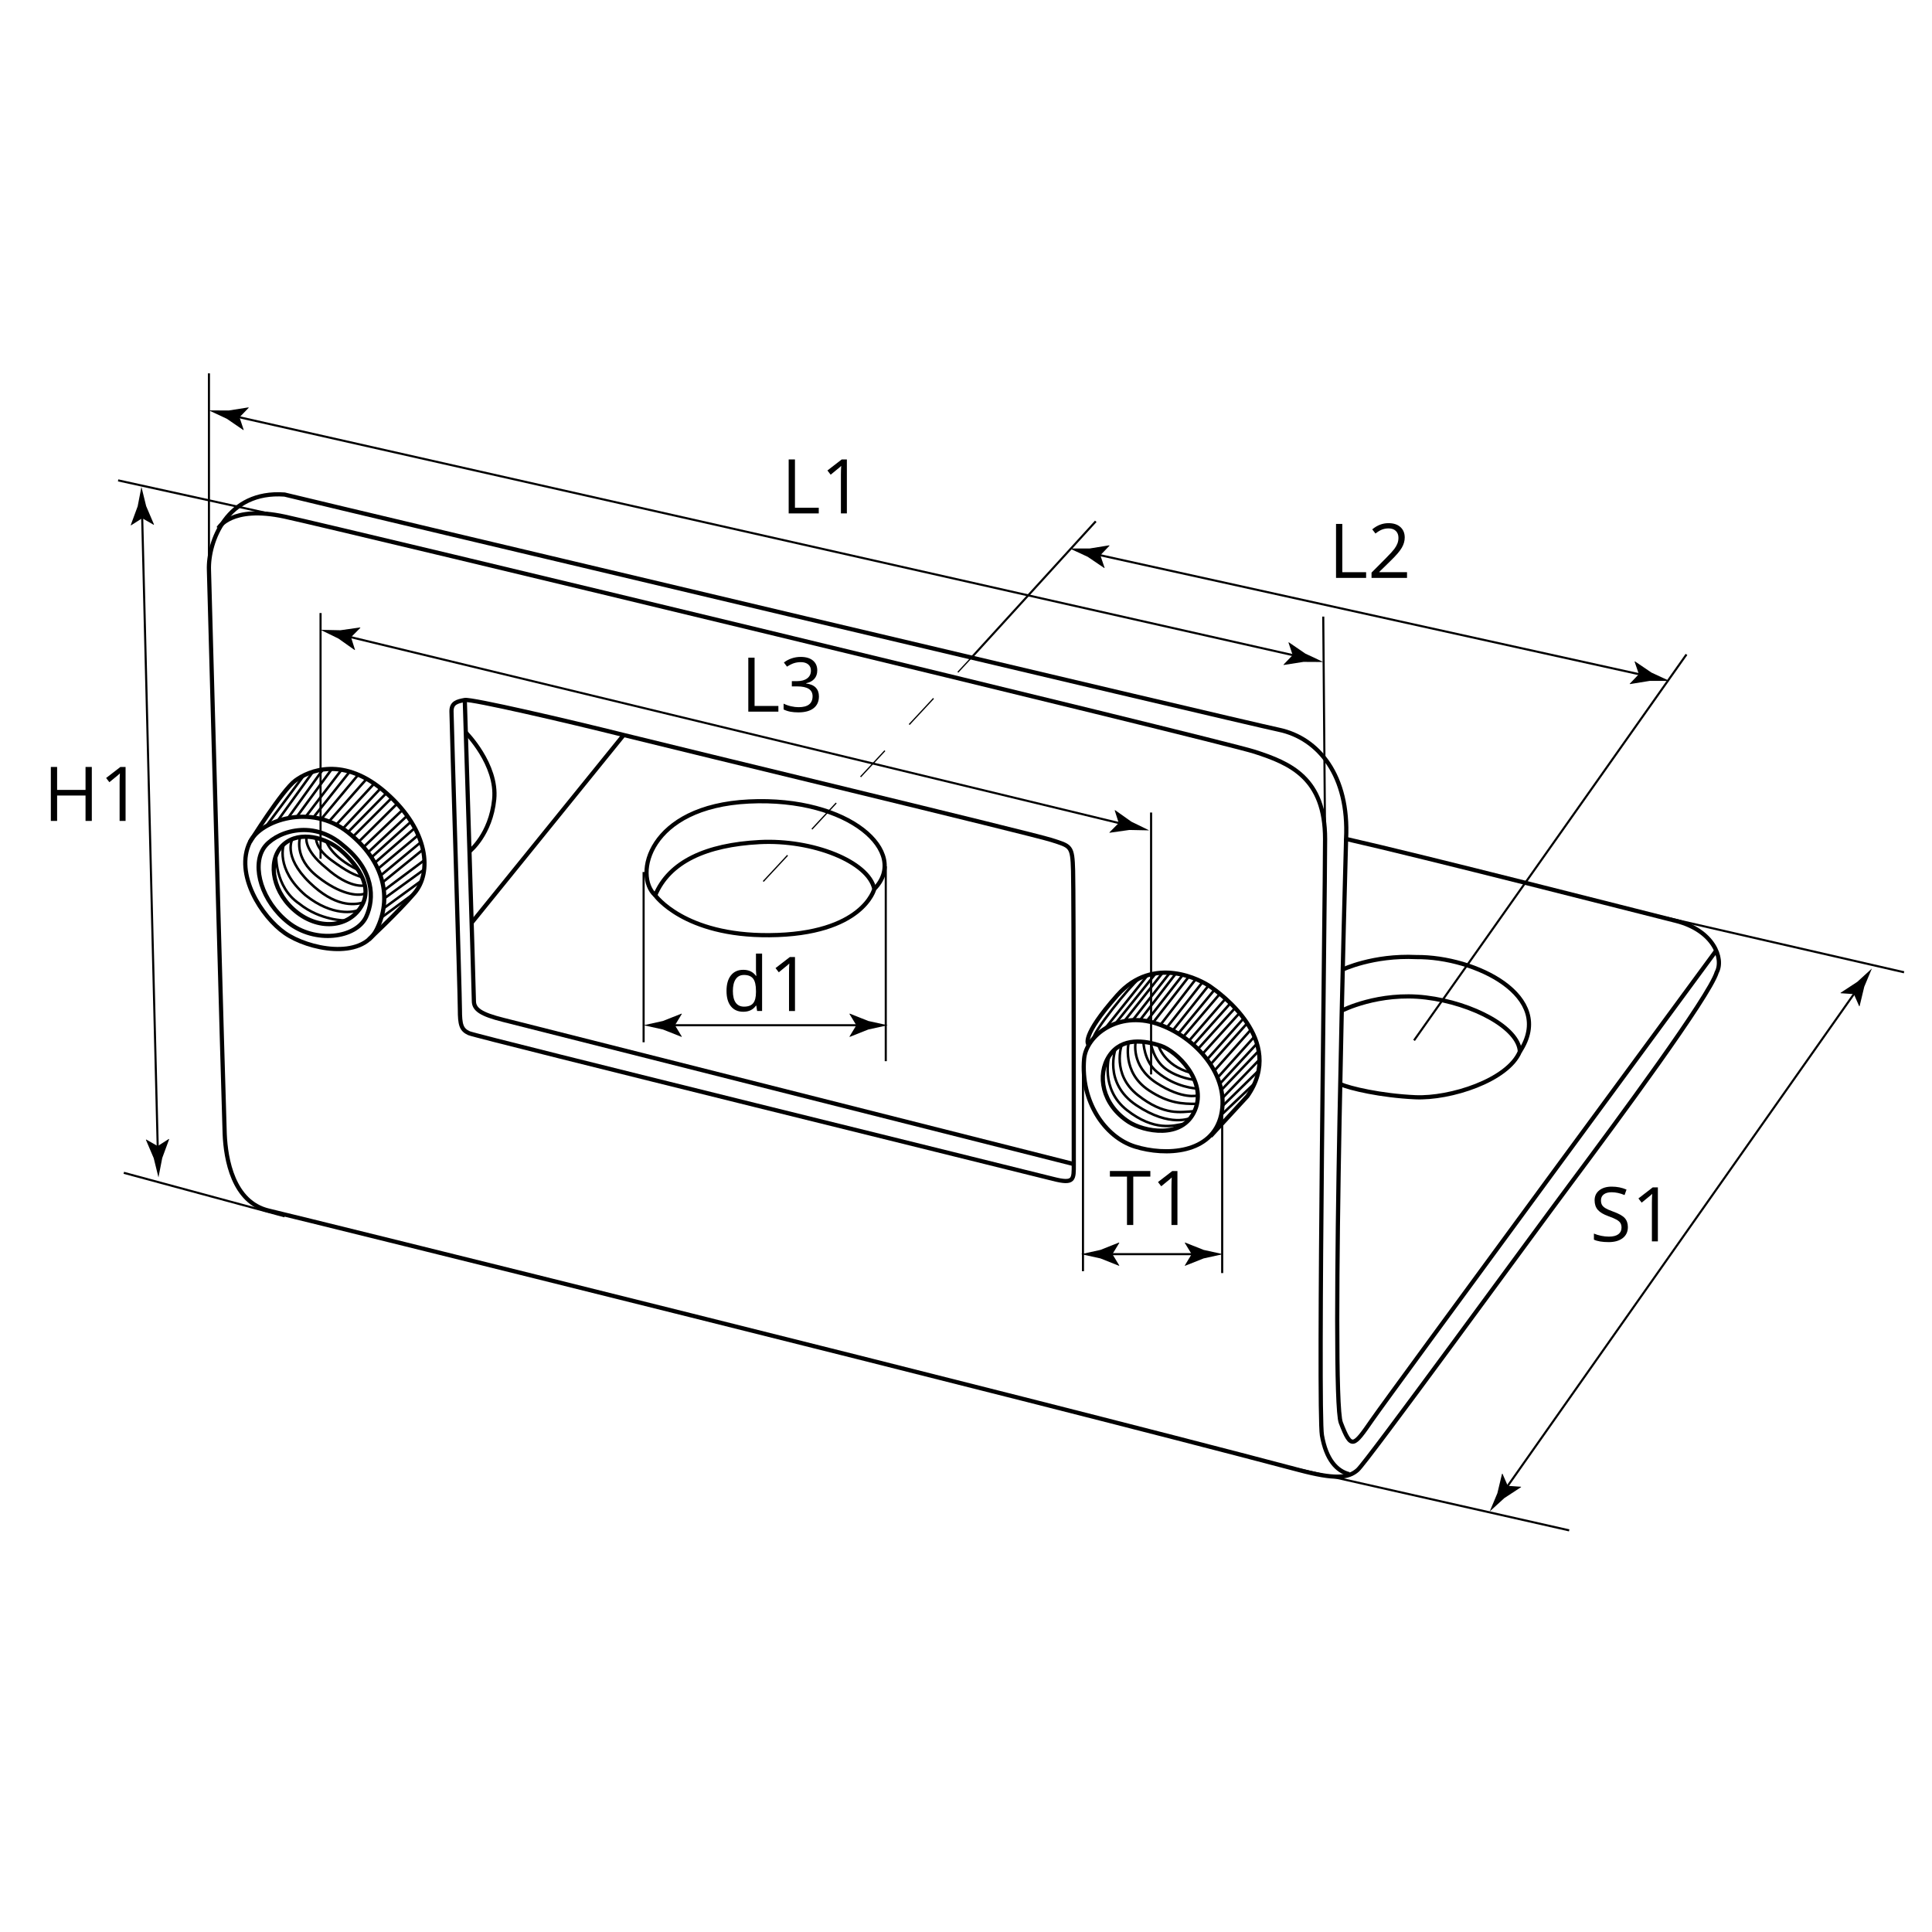 <?xml version="1.0" encoding="iso-8859-1"?>
<!-- Generator: Adobe Illustrator 25.2.1, SVG Export Plug-In . SVG Version: 6.00 Build 0)  -->
<svg version="1.1" xmlns="http://www.w3.org/2000/svg" xmlns:xlink="http://www.w3.org/1999/xlink" x="0px" y="0px"
	 viewBox="0 0 230.003 230.003" style="enable-background:new 0 0 230.003 230.003;" xml:space="preserve">
<g id="Zeichnung">
	<path style="fill:none;stroke:#000000;stroke-width:0.5;stroke-miterlimit:10;" d="M24.875,67.875c-0.125-3.375,2.125-9.5,9-9
		c6.625,1.625,113.625,27,118.375,28s8.375,5.5,8,13c9.375,2.125,34.75,8.625,39.25,9.75s5.75,4.5,4.875,6.125
		C203.5,118.625,192.5,133.5,187,140.875S162.75,174,161.625,175s-2.75,1.125-7,0c-34-9-118.375-29.875-122.625-30.875
		S26.875,138,26.75,135S24.875,67.875,24.875,67.875z"/>
	<path style="fill:none;stroke:#000000;stroke-width:0.5;stroke-miterlimit:10;" d="M26,62.875c0,0,1.5-2.75,7.875-1.375
		s111.25,26.625,115.5,28s8.375,3.125,8.375,10.375s-0.875,68.125-0.375,71s1.75,4.25,3.25,4.625"/>
	<path style="fill:none;stroke:#000000;stroke-width:0.5;stroke-miterlimit:10;" d="M160.25,99.875c0,0-1.875,66.25-0.625,69.5
		s1.5,2.875,3.75-0.375s40.875-55.75,40.875-55.75"/>
	<path style="fill:none;stroke:#000000;stroke-width:0.5;stroke-miterlimit:10;" d="M55.333,83.333
		c0.82-0.149,12.25,2.5,18.917,4.167s48.583,11.75,50.917,12.5c2.333,0.75,2.5,0.667,2.583,3.667s0.083,33.083,0.083,34.917
		c0,1.833,0.083,2.417-2.5,1.75c-2.583-0.667-68.583-16.917-69.5-17.333c-0.917-0.417-1.083-1-1.083-2.833c0-1.833-1-34.5-1-35.5
		S54.417,83.5,55.333,83.333z"/>
	<path style="fill:none;stroke:#000000;stroke-width:0.5;stroke-miterlimit:10;" d="M55.333,83.333c0,0,1.083,34.833,1.083,35.833
		s0.833,1.583,3.5,2.25c2.667,0.667,67.917,17.167,67.917,17.167"/>
	<line style="fill:none;stroke:#000000;stroke-width:0.5;stroke-miterlimit:10;" x1="56.167" y1="109.833" x2="74.25" y2="87.5"/>
	<path style="fill:none;stroke:#000000;stroke-width:0.5;stroke-miterlimit:10;" d="M78,106.583c1.667-4,6.083-6,12.417-6.333
		c6.333-0.333,13,2.333,13.667,5.583c0,0-1.333,5.417-12.5,5.5C81.417,111.417,78,106.583,78,106.583z"/>
	<path style="fill:none;stroke:#000000;stroke-width:0.5;stroke-miterlimit:10;" d="M78,106.583
		C75.417,104.25,77.167,96,89.167,95.417c12-0.583,19.167,6.083,14.917,10.417"/>
	<path style="fill:none;stroke:#000000;stroke-width:0.5;stroke-miterlimit:10;" d="M55.417,87.167c0,0,3.833,3.833,3.417,8
		c-0.417,4.167-2.917,6.167-2.917,6.167"/>
	<path style="fill:none;stroke:#000000;stroke-width:0.5;stroke-miterlimit:10;" d="M29.75,100.25
		C31,97.667,37,95.583,41.417,99.083s5.25,7.917,3.417,11.583C43,114.333,36.667,113,33.917,111.083
		C31.167,109.167,27.875,104.083,29.75,100.25z"/>
	<path style="fill:none;stroke:#000000;stroke-width:0.5;stroke-miterlimit:10;" d="M29.75,100.25c0,0,3.833-6.167,5.417-7.333
		c1.583-1.167,5.75-3,10.833,1.5s5.417,9.5,3.333,11.917c-2.083,2.417-5.417,5.5-5.417,5.5"/>
	<line style="fill:none;stroke:#000000;stroke-width:0.3;stroke-miterlimit:10;" x1="31.667" y1="98.375" x2="36.167" y2="92.333"/>
	<line style="fill:none;stroke:#000000;stroke-width:0.3;stroke-miterlimit:10;" x1="37.292" y1="91.833" x2="33.083" y2="97.667"/>
	<line style="fill:none;stroke:#000000;stroke-width:0.3;stroke-miterlimit:10;" x1="38.458" y1="91.583" x2="34.292" y2="97.375"/>
	<line style="fill:none;stroke:#000000;stroke-width:0.3;stroke-miterlimit:10;" x1="35.292" y1="97.292" x2="39.542" y2="91.5"/>
	<line style="fill:none;stroke:#000000;stroke-width:0.3;stroke-miterlimit:10;" x1="36.375" y1="97.25" x2="40.708" y2="91.583"/>
	<line style="fill:none;stroke:#000000;stroke-width:0.3;stroke-miterlimit:10;" x1="37.292" y1="97.333" x2="41.625" y2="91.875"/>
	<line style="fill:none;stroke:#000000;stroke-width:0.3;stroke-miterlimit:10;" x1="38.25" y1="97.5" x2="42.667" y2="92.208"/>
	<line style="fill:none;stroke:#000000;stroke-width:0.3;stroke-miterlimit:10;" x1="39.167" y1="97.792" x2="43.625" y2="92.75"/>
	<line style="fill:none;stroke:#000000;stroke-width:0.3;stroke-miterlimit:10;" x1="40.042" y1="98.167" x2="44.542" y2="93.292"/>
	<line style="fill:none;stroke:#000000;stroke-width:0.3;stroke-miterlimit:10;" x1="40.833" y1="98.625" x2="45.292" y2="93.875"/>
	<line style="fill:none;stroke:#000000;stroke-width:0.3;stroke-miterlimit:10;" x1="41.417" y1="99.083" x2="46" y2="94.417"/>
	<line style="fill:none;stroke:#000000;stroke-width:0.3;stroke-miterlimit:10;" x1="42.042" y1="99.583" x2="46.625" y2="95"/>
	<line style="fill:none;stroke:#000000;stroke-width:0.3;stroke-miterlimit:10;" x1="42.708" y1="100.208" x2="47.25" y2="95.708"/>
	<line style="fill:none;stroke:#000000;stroke-width:0.3;stroke-miterlimit:10;" x1="43.25" y1="100.875" x2="47.833" y2="96.5"/>
	
		<line style="fill:none;stroke:#000000;stroke-width:0.3;stroke-miterlimit:10;" x1="43.833" y1="101.458" x2="48.417" y2="97.167"/>
	
		<line style="fill:none;stroke:#000000;stroke-width:0.3;stroke-miterlimit:10;" x1="44.208" y1="102.083" x2="48.958" y2="97.792"/>
	<line style="fill:none;stroke:#000000;stroke-width:0.3;stroke-miterlimit:10;" x1="44.583" y1="102.75" x2="49.375" y2="98.583"/>
	<line style="fill:none;stroke:#000000;stroke-width:0.3;stroke-miterlimit:10;" x1="44.958" y1="103.458" x2="49.75" y2="99.458"/>
	
		<line style="fill:none;stroke:#000000;stroke-width:0.3;stroke-miterlimit:10;" x1="45.292" y1="104.25" x2="50.167" y2="100.208"/>
	<line style="fill:none;stroke:#000000;stroke-width:0.3;stroke-miterlimit:10;" x1="45.5" y1="105.083" x2="50.375" y2="101.125"/>
	<line style="fill:none;stroke:#000000;stroke-width:0.3;stroke-miterlimit:10;" x1="45.708" y1="106" x2="50.5" y2="102.417"/>
	
		<line style="fill:none;stroke:#000000;stroke-width:0.3;stroke-miterlimit:10;" x1="45.75" y1="106.958" x2="50.458" y2="103.542"/>
	
		<line style="fill:none;stroke:#000000;stroke-width:0.3;stroke-miterlimit:10;" x1="45.625" y1="108.167" x2="50.25" y2="104.792"/>
	
		<line style="fill:none;stroke:#000000;stroke-width:0.3;stroke-miterlimit:10;" x1="45.333" y1="109.292" x2="49.333" y2="106.333"/>
	<path style="fill:none;stroke:#000000;stroke-width:0.5;stroke-miterlimit:10;" d="M31.375,101c1.189-1.853,5.708-3.667,9.5-0.333
		c3.625,2.917,3.75,6.25,2.708,8.5c-1.208,2.542-6.083,3.167-9.25,0.667S29.958,103.208,31.375,101z"/>
	<path style="fill:none;stroke:#000000;stroke-width:0.5;stroke-miterlimit:10;" d="M40.5,101.167
		c0.898,0.763,4.125,3.75,2.625,6.542c-1.5,2.792-5.361,3.16-8.25,0.5c-2.625-2.417-3-6.042-1.083-7.708
		C35.708,98.833,38.833,99.75,40.5,101.167z"/>
	<path style="fill:none;stroke:#000000;stroke-width:0.3;stroke-miterlimit:10;" d="M33.792,100.5c0,0-1.083,2.917,2.583,6.083
		c3.25,2.583,5.833,2,6.292,1.75"/>
	<path style="fill:none;stroke:#000000;stroke-width:0.3;stroke-miterlimit:10;" d="M34.833,99.833c0,0-1.25,2.042,2,5.208
		c3.042,2.958,5.25,2.708,6.375,2.417"/>
	<path style="fill:none;stroke:#000000;stroke-width:0.3;stroke-miterlimit:10;" d="M35.75,99.583c0,0-0.917,2.5,2.125,4.833
		c2.542,2,4.667,2.333,5.583,1.958"/>
	<path style="fill:none;stroke:#000000;stroke-width:0.3;stroke-miterlimit:10;" d="M36.5,99.625c0,0-0.458,1.458,2.333,3.708
		c2.792,2.5,4.542,2.083,4.542,2.083"/>
	<path style="fill:none;stroke:#000000;stroke-width:0.3;stroke-miterlimit:10;" d="M37.625,99.75c0,0-0.125,1.208,1.792,2.625
		c1.917,1.417,2.792,1.792,3.667,2.042"/>
	<path style="fill:none;stroke:#000000;stroke-width:0.3;stroke-miterlimit:10;" d="M38.875,100.208c0,0,0.542,1.792,3.708,3.333"/>
	<path style="fill:none;stroke:#000000;stroke-width:0.3;stroke-miterlimit:10;" d="M32.875,101.708c0,0-0.208,3.875,2.75,5.875
		c2.542,2.042,5.5,2,5.5,2"/>
	<path style="fill:none;stroke:#000000;stroke-width:0.5;stroke-miterlimit:10;" d="M159.75,120.312c0,0,4.375-2.25,10-1.562
		s11.062,3.625,11.188,6.438c-1.438,3.438-8.312,5.625-12.438,5.438s-7.812-1.062-8.938-1.562"/>
	<path style="fill:none;stroke:#000000;stroke-width:0.5;stroke-miterlimit:10;" d="M159.812,115.438c0,0,3.625-1.75,8.812-1.5
		c6.938-0.062,16.688,4.625,12.312,11.25"/>
	<path style="fill:none;stroke:#000000;stroke-width:0.5;stroke-miterlimit:10;" d="M129.062,126.062
		c0.241-2.757,4-5.75,8.688-4.188s8.688,6.25,7.625,10.875s-6.625,4.875-10.25,3.75S128.625,131.062,129.062,126.062z"/>
	<path style="fill:none;stroke:#000000;stroke-width:0.5;stroke-miterlimit:10;" d="M138.188,124.5
		c1.875,0.625,5.562,4.188,4.062,7.688s-6.128,2.505-7.875,1.375c-3.188-2.062-3.812-5.625-2.312-7.875
		S136.312,123.875,138.188,124.5z"/>
	<path style="fill:none;stroke:#000000;stroke-width:0.5;stroke-miterlimit:10;" d="M129.562,124.312c0,0-0.938-0.875,3.438-5.812
		s10.062-1.75,11.062-1.062s9.125,6.375,4.438,13.062l-4.375,4.75"/>
	<path style="fill:none;stroke:#000000;stroke-width:0.3;stroke-miterlimit:10;" d="M130.188,123.625
		c-0.188-0.625,4.375-6.312,5.375-7.062"/>
	
		<line style="fill:none;stroke:#000000;stroke-width:0.3;stroke-miterlimit:10;" x1="131.583" y1="122.417" x2="136.667" y2="116.042"/>
	
		<line style="fill:none;stroke:#000000;stroke-width:0.3;stroke-miterlimit:10;" x1="132.875" y1="121.75" x2="137.625" y2="115.833"/>
	
		<line style="fill:none;stroke:#000000;stroke-width:0.3;stroke-miterlimit:10;" x1="133.833" y1="121.583" x2="138.458" y2="115.75"/>
	
		<line style="fill:none;stroke:#000000;stroke-width:0.3;stroke-miterlimit:10;" x1="134.875" y1="121.417" x2="139.25" y2="115.833"/>
	<line style="fill:none;stroke:#000000;stroke-width:0.3;stroke-miterlimit:10;" x1="135.708" y1="121.458" x2="140" y2="115.875"/>
	
		<line style="fill:none;stroke:#000000;stroke-width:0.3;stroke-miterlimit:10;" x1="136.5" y1="121.583" x2="140.792" y2="116.083"/>
	
		<line style="fill:none;stroke:#000000;stroke-width:0.3;stroke-miterlimit:10;" x1="137.292" y1="121.708" x2="141.542" y2="116.25"/>
	
		<line style="fill:none;stroke:#000000;stroke-width:0.3;stroke-miterlimit:10;" x1="138.125" y1="122.042" x2="142.375" y2="116.542"/>
	
		<line style="fill:none;stroke:#000000;stroke-width:0.3;stroke-miterlimit:10;" x1="138.875" y1="122.375" x2="143.167" y2="116.917"/>
	
		<line style="fill:none;stroke:#000000;stroke-width:0.3;stroke-miterlimit:10;" x1="139.625" y1="122.667" x2="143.875" y2="117.333"/>
	
		<line style="fill:none;stroke:#000000;stroke-width:0.3;stroke-miterlimit:10;" x1="140.25" y1="123.083" x2="144.583" y2="117.833"/>
	
		<line style="fill:none;stroke:#000000;stroke-width:0.3;stroke-miterlimit:10;" x1="140.875" y1="123.417" x2="145.208" y2="118.333"/>
	
		<line style="fill:none;stroke:#000000;stroke-width:0.3;stroke-miterlimit:10;" x1="141.542" y1="123.917" x2="145.875" y2="118.917"/>
	
		<line style="fill:none;stroke:#000000;stroke-width:0.3;stroke-miterlimit:10;" x1="142.083" y1="124.375" x2="146.458" y2="119.458"/>
	<line style="fill:none;stroke:#000000;stroke-width:0.3;stroke-miterlimit:10;" x1="142.625" y1="124.875" x2="147" y2="120.042"/>
	
		<line style="fill:none;stroke:#000000;stroke-width:0.3;stroke-miterlimit:10;" x1="143.167" y1="125.458" x2="147.542" y2="120.625"/>
	
		<line style="fill:none;stroke:#000000;stroke-width:0.3;stroke-miterlimit:10;" x1="143.667" y1="126.167" x2="148.042" y2="121.25"/>
	
		<line style="fill:none;stroke:#000000;stroke-width:0.3;stroke-miterlimit:10;" x1="144.083" y1="126.75" x2="148.5" y2="121.792"/>
	
		<line style="fill:none;stroke:#000000;stroke-width:0.3;stroke-miterlimit:10;" x1="144.542" y1="127.5" x2="148.917" y2="122.583"/>
	
		<line style="fill:none;stroke:#000000;stroke-width:0.3;stroke-miterlimit:10;" x1="144.958" y1="128.292" x2="149.333" y2="123.417"/>
	
		<line style="fill:none;stroke:#000000;stroke-width:0.3;stroke-miterlimit:10;" x1="145.208" y1="129.042" x2="149.667" y2="124.208"/>
	
		<line style="fill:none;stroke:#000000;stroke-width:0.3;stroke-miterlimit:10;" x1="145.375" y1="129.792" x2="149.833" y2="125.125"/>
	<line style="fill:none;stroke:#000000;stroke-width:0.3;stroke-miterlimit:10;" x1="145.5" y1="130.75" x2="150" y2="126.083"/>
	
		<line style="fill:none;stroke:#000000;stroke-width:0.3;stroke-miterlimit:10;" x1="145.542" y1="131.667" x2="149.875" y2="127.417"/>
	
		<line style="fill:none;stroke:#000000;stroke-width:0.3;stroke-miterlimit:10;" x1="145.375" y1="132.75" x2="149.417" y2="128.917"/>
	<path style="fill:none;stroke:#000000;stroke-width:0.3;stroke-miterlimit:10;" d="M132.062,125.688c0,0-1.146,3.938,2.104,6.479
		c3.25,2.542,5.542,1.875,6.875,1.583"/>
	<path style="fill:none;stroke:#000000;stroke-width:0.3;stroke-miterlimit:10;" d="M132.833,124.792c0,0-1.583,4.083,2.458,6.792
		c4.042,2.708,6.458,1.5,6.458,1.5"/>
	<path style="fill:none;stroke:#000000;stroke-width:0.3;stroke-miterlimit:10;" d="M133.542,124.375c0,0-1.25,3.5,1.917,6
		c3.167,2.5,5.125,2,6.667,1.917"/>
	<path style="fill:none;stroke:#000000;stroke-width:0.3;stroke-miterlimit:10;" d="M134.375,124.083c0,0-0.875,3.542,2.375,5.708
		c2.375,1.583,4.042,1.625,5.708,1.625"/>
	<path style="fill:none;stroke:#000000;stroke-width:0.3;stroke-miterlimit:10;" d="M135.208,123.958c0,0-0.667,2.917,2.458,4.958
		c3.125,2.042,4.917,1.5,4.917,1.5"/>
	<path style="fill:none;stroke:#000000;stroke-width:0.3;stroke-miterlimit:10;" d="M136.125,124.042c0,0,0.042,2.292,1.625,3.583
		c2.25,1.875,4.708,1.958,4.708,1.958"/>
	<path style="fill:none;stroke:#000000;stroke-width:0.3;stroke-miterlimit:10;" d="M137,124.167c0,0,0.292,2.042,1.833,3.125
		c1.542,1.083,3.292,1.25,3.292,1.25"/>
	<path style="fill:none;stroke:#000000;stroke-width:0.3;stroke-miterlimit:10;" d="M137.917,124.458c0,0,0.625,2.375,3.833,3.25"/>
</g>
<g id="Vermassung">
	<line style="fill:none;stroke:#000000;stroke-width:0.25;stroke-miterlimit:10;" x1="24.875" y1="67.875" x2="24.874" y2="44.45"/>
	
		<line style="fill:none;stroke:#000000;stroke-width:0.25;stroke-miterlimit:10;" x1="157.75" y1="99.875" x2="157.532" y2="73.405"/>
	<g>
		<g>
			
				<line style="fill:none;stroke:#000000;stroke-width:0.25;stroke-miterlimit:10;" x1="27.856" y1="49.529" x2="154.549" y2="78.137"/>
			<g>
				<path d="M28.512,49.677l1.099-1.137l-0.038-0.04l-2.342,0.368c-0.786-0.004-1.572-0.009-2.358-0.013
					c0.712,0.334,1.423,0.667,2.135,1.001l1.956,1.339l0.05-0.012L28.512,49.677z"/>
			</g>
			<g>
				<path d="M153.893,77.989l-0.504-1.499l0.052-0.02l1.956,1.339c0.712,0.334,1.423,0.667,2.135,1.001
					c-0.786-0.004-1.572-0.009-2.358-0.013l-2.342,0.368l-0.04-0.033L153.893,77.989z"/>
			</g>
		</g>
	</g>
	
		<line style="fill:none;stroke:#000000;stroke-width:0.25;stroke-miterlimit:10;" x1="38.162" y1="102.234" x2="38.162" y2="72.982"/>
	
		<line style="fill:none;stroke:#000000;stroke-width:0.25;stroke-miterlimit:10;" x1="137.036" y1="127.91" x2="137.036" y2="96.73"/>
	<g>
		<g>
			
				<line style="fill:none;stroke:#000000;stroke-width:0.25;stroke-miterlimit:10;" x1="41.134" y1="75.701" x2="133.839" y2="98.137"/>
			<g>
				<path d="M41.788,75.859l1.117-1.12l-0.038-0.041l-2.347,0.332c-0.786-0.016-1.571-0.033-2.357-0.049
					c0.706,0.345,1.413,0.689,2.119,1.034l1.935,1.369l0.05-0.012L41.788,75.859z"/>
			</g>
			<g>
				<path d="M133.185,97.978l-0.481-1.507l0.052-0.019l1.935,1.369c0.706,0.345,1.413,0.689,2.119,1.034
					c-0.786-0.016-1.571-0.033-2.357-0.049l-2.347,0.332l-0.039-0.033L133.185,97.978z"/>
			</g>
		</g>
	</g>
	
		<line style="fill:none;stroke:#000000;stroke-width:0.15;stroke-miterlimit:10;stroke-dasharray:4.252;" x1="90.865" y1="104.937" x2="115.586" y2="78.36"/>
	
		<line style="fill:none;stroke:#000000;stroke-width:0.25;stroke-miterlimit:10;" x1="168.342" y1="123.856" x2="200.775" y2="77.91"/>
	<g>
		<g>
			
				<line style="fill:none;stroke:#000000;stroke-width:0.25;stroke-miterlimit:10;" x1="130.337" y1="65.956" x2="195.763" y2="80.404"/>
			<g>
				<path d="M130.994,66.102l1.094-1.142l-0.038-0.04l-2.34,0.379c-0.786-0.001-1.572-0.001-2.358-0.002
					c0.713,0.33,1.426,0.661,2.139,0.991l1.963,1.33l0.05-0.013L130.994,66.102z"/>
			</g>
			<g>
				<path d="M195.105,80.259l-0.511-1.497l0.052-0.02l1.963,1.33c0.713,0.33,1.426,0.661,2.139,0.991
					c-0.786-0.001-1.572-0.001-2.358-0.002l-2.34,0.379l-0.04-0.032L195.105,80.259z"/>
			</g>
		</g>
	</g>
	
		<line style="fill:none;stroke:#000000;stroke-width:0.25;stroke-miterlimit:10;" x1="153.928" y1="174.757" x2="186.811" y2="182.189"/>
	
		<line style="fill:none;stroke:#000000;stroke-width:0.25;stroke-miterlimit:10;" x1="196.27" y1="108.766" x2="226.676" y2="115.748"/>
	<g>
		<g>
			
				<line style="fill:none;stroke:#000000;stroke-width:0.25;stroke-miterlimit:10;" x1="179.111" y1="177.437" x2="221.087" y2="117.797"/>
			<g>
				<path d="M179.498,176.887l-0.632-1.45l-0.052,0.02l-0.552,2.305c-0.304,0.725-0.607,1.45-0.911,2.175
					c0.58-0.531,1.16-1.061,1.74-1.591l1.984-1.298l0.008-0.051L179.498,176.887z"/>
			</g>
			<g>
				<path d="M220.7,118.348l-1.578-0.106l0.002-0.055l1.984-1.298c0.58-0.531,1.16-1.061,1.74-1.591
					c-0.304,0.725-0.607,1.45-0.911,2.175l-0.552,2.305l-0.045,0.024L220.7,118.348z"/>
			</g>
		</g>
	</g>
	
		<line style="fill:none;stroke:#000000;stroke-width:0.25;stroke-miterlimit:10;" x1="34.559" y1="61.694" x2="14.063" y2="57.189"/>
	
		<line style="fill:none;stroke:#000000;stroke-width:0.25;stroke-miterlimit:10;" x1="33.883" y1="144.802" x2="14.739" y2="139.622"/>
	<g>
		<g>
			
				<line style="fill:none;stroke:#000000;stroke-width:0.25;stroke-miterlimit:10;" x1="16.913" y1="61.02" x2="18.79" y2="137.115"/>
			<g>
				<path d="M16.93,61.693l1.371,0.788l0.029-0.047l-0.929-2.181c-0.188-0.763-0.375-1.526-0.563-2.29
					c-0.15,0.772-0.3,1.543-0.45,2.315l-0.82,2.224l0.024,0.046L16.93,61.693z"/>
			</g>
			<g>
				<path d="M18.773,136.442l1.33-0.855l0.032,0.045l-0.82,2.224c-0.15,0.772-0.3,1.543-0.45,2.315
					c-0.188-0.763-0.375-1.526-0.563-2.29l-0.929-2.181l0.022-0.047L18.773,136.442z"/>
			</g>
		</g>
	</g>
	<g>
		<path d="M93.891,61.121v-6.425h0.747v5.748h2.834v0.677H93.891z"/>
		<path d="M100.821,61.121h-0.712v-4.579c0-0.381,0.012-0.741,0.035-1.081c-0.062,0.062-0.13,0.126-0.207,0.193
			s-0.425,0.353-1.046,0.857l-0.387-0.501l1.701-1.314h0.615V61.121z"/>
	</g>
	<g>
		<path d="M89.085,84.721v-6.425h0.747v5.748h2.834v0.677H89.085z"/>
		<path d="M97.294,79.808c0,0.41-0.115,0.746-0.345,1.006c-0.23,0.261-0.556,0.435-0.978,0.523v0.035
			c0.516,0.064,0.898,0.229,1.147,0.492s0.374,0.609,0.374,1.037c0,0.612-0.212,1.083-0.637,1.413
			c-0.425,0.329-1.028,0.494-1.811,0.494c-0.34,0-0.651-0.026-0.934-0.077c-0.283-0.051-0.558-0.141-0.824-0.27v-0.694
			c0.278,0.138,0.575,0.243,0.89,0.314c0.315,0.072,0.613,0.108,0.895,0.108c1.11,0,1.666-0.435,1.666-1.305
			c0-0.779-0.612-1.169-1.837-1.169h-0.633v-0.628h0.642c0.501,0,0.898-0.11,1.191-0.332s0.439-0.528,0.439-0.921
			c0-0.313-0.107-0.56-0.323-0.738c-0.215-0.179-0.507-0.268-0.876-0.268c-0.281,0-0.546,0.038-0.795,0.114
			s-0.533,0.217-0.853,0.422l-0.369-0.492c0.264-0.208,0.567-0.372,0.912-0.49c0.344-0.119,0.707-0.178,1.087-0.178
			c0.624,0,1.109,0.143,1.455,0.428C97.121,78.918,97.294,79.31,97.294,79.808z"/>
	</g>
	<g>
		<path d="M134.914,145.834h-0.747v-5.761h-2.035v-0.664h4.816v0.664h-2.034V145.834z"/>
		<path d="M140.174,145.834h-0.712v-4.579c0-0.381,0.012-0.741,0.035-1.081c-0.062,0.062-0.13,0.126-0.206,0.193
			s-0.425,0.354-1.046,0.857l-0.387-0.501l1.7-1.314h0.615V145.834z"/>
	</g>
	<g>
		<path d="M159.053,68.798v-6.425h0.747v5.748h2.835v0.677H159.053z"/>
		<path d="M167.504,68.798h-4.224V68.17l1.692-1.701c0.516-0.521,0.855-0.894,1.02-1.116s0.287-0.439,0.369-0.65
			s0.123-0.438,0.123-0.681c0-0.343-0.104-0.614-0.312-0.815s-0.496-0.301-0.865-0.301c-0.267,0-0.52,0.044-0.759,0.132
			c-0.238,0.088-0.504,0.248-0.797,0.479l-0.387-0.497c0.592-0.492,1.236-0.738,1.934-0.738c0.604,0,1.076,0.155,1.419,0.463
			c0.343,0.31,0.515,0.725,0.515,1.246c0,0.407-0.114,0.81-0.343,1.208s-0.656,0.902-1.283,1.512l-1.406,1.375v0.035h3.305V68.798z"
			/>
	</g>
	<g>
		<path d="M90.038,119.716h-0.04c-0.337,0.489-0.841,0.733-1.512,0.733c-0.63,0-1.12-0.215-1.47-0.646s-0.525-1.043-0.525-1.837
			s0.176-1.411,0.527-1.851c0.352-0.439,0.841-0.659,1.468-0.659c0.653,0,1.154,0.237,1.503,0.711h0.057l-0.031-0.347l-0.018-0.338
			v-1.96h0.729v6.837h-0.593L90.038,119.716z M88.579,119.839c0.498,0,0.859-0.136,1.083-0.407c0.225-0.271,0.336-0.708,0.336-1.312
			v-0.153c0-0.683-0.114-1.17-0.34-1.462c-0.228-0.291-0.59-0.437-1.088-0.437c-0.428,0-0.755,0.166-0.982,0.498
			c-0.227,0.333-0.34,0.803-0.34,1.409c0,0.615,0.113,1.079,0.338,1.393S88.143,119.839,88.579,119.839z"/>
		<path d="M94.644,120.361h-0.712v-4.579c0-0.381,0.012-0.741,0.035-1.081c-0.062,0.062-0.13,0.126-0.207,0.193
			s-0.425,0.353-1.046,0.857l-0.387-0.501l1.701-1.314h0.615V120.361z"/>
	</g>
	<g>
		<path d="M193.797,146.075c0,0.565-0.205,1.006-0.615,1.322s-0.967,0.475-1.67,0.475c-0.762,0-1.348-0.098-1.758-0.294v-0.721
			c0.264,0.111,0.551,0.199,0.861,0.264s0.618,0.097,0.923,0.097c0.498,0,0.873-0.095,1.125-0.284
			c0.252-0.188,0.378-0.451,0.378-0.788c0-0.223-0.045-0.405-0.134-0.548c-0.09-0.142-0.239-0.272-0.448-0.393
			c-0.21-0.12-0.528-0.257-0.956-0.409c-0.598-0.214-1.025-0.467-1.281-0.76c-0.257-0.293-0.385-0.676-0.385-1.147
			c0-0.495,0.187-0.889,0.559-1.182s0.864-0.439,1.477-0.439c0.639,0,1.226,0.117,1.762,0.352l-0.232,0.65
			c-0.53-0.223-1.046-0.334-1.547-0.334c-0.396,0-0.705,0.085-0.928,0.255s-0.334,0.405-0.334,0.707
			c0,0.223,0.041,0.405,0.123,0.547c0.082,0.143,0.221,0.272,0.416,0.392c0.194,0.118,0.492,0.25,0.894,0.394
			c0.674,0.24,1.138,0.498,1.392,0.773C193.67,145.278,193.797,145.636,193.797,146.075z"/>
		<path d="M197.369,147.784h-0.712v-4.579c0-0.381,0.012-0.741,0.035-1.081c-0.062,0.062-0.13,0.126-0.206,0.193
			s-0.425,0.354-1.046,0.857l-0.387-0.501l1.7-1.314h0.615V147.784z"/>
	</g>
	<g>
		<path d="M10.93,97.73h-0.747v-3.023H6.799v3.023H6.052v-6.425h0.747v2.733h3.384v-2.733h0.747V97.73z"/>
		<path d="M14.951,97.73h-0.712v-4.579c0-0.381,0.012-0.741,0.035-1.081c-0.062,0.062-0.13,0.126-0.207,0.193
			s-0.425,0.353-1.046,0.857l-0.387-0.501l1.701-1.314h0.615V97.73z"/>
	</g>
	<line style="fill:none;stroke:#000000;stroke-width:0.25;stroke-miterlimit:10;" x1="145.5" y1="130.75" x2="145.5" y2="151.559"/>
	
		<line style="fill:none;stroke:#000000;stroke-width:0.25;stroke-miterlimit:10;" x1="128.928" y1="127.234" x2="128.928" y2="151.333"/>
	<g>
		<g>
			
				<line style="fill:none;stroke:#000000;stroke-width:0.25;stroke-miterlimit:10;" x1="131.76" y1="149.306" x2="142.537" y2="149.306"/>
			<g>
				<path d="M132.433,149.306l0.822-1.351l-0.046-0.031l-2.203,0.875c-0.768,0.169-1.535,0.338-2.303,0.507
					c0.768,0.169,1.535,0.338,2.303,0.507l2.203,0.875l0.046-0.023L132.433,149.306z"/>
			</g>
			<g>
				<path d="M141.864,149.306l-0.822-1.351l0.046-0.031l2.203,0.875c0.768,0.169,1.535,0.338,2.303,0.507
					c-0.768,0.169-1.535,0.338-2.303,0.507l-2.203,0.875l-0.046-0.023L141.864,149.306z"/>
			</g>
		</g>
	</g>
	
		<line style="fill:none;stroke:#000000;stroke-width:0.25;stroke-miterlimit:10;" x1="76.622" y1="103.811" x2="76.622" y2="124.081"/>
	
		<line style="fill:none;stroke:#000000;stroke-width:0.25;stroke-miterlimit:10;" x1="105.45" y1="103.135" x2="105.45" y2="126.333"/>
	<g>
		<g>
			
				<line style="fill:none;stroke:#000000;stroke-width:0.25;stroke-miterlimit:10;" x1="79.679" y1="122.054" x2="102.619" y2="122.054"/>
			<g>
				<path d="M80.352,122.054l0.822-1.351l-0.046-0.031l-2.203,0.875c-0.768,0.169-1.535,0.338-2.303,0.507
					c0.768,0.169,1.535,0.338,2.303,0.507l2.203,0.875l0.046-0.023L80.352,122.054z"/>
			</g>
			<g>
				<path d="M101.945,122.054l-0.822-1.351l0.046-0.031l2.203,0.875c0.768,0.169,1.535,0.338,2.303,0.507
					c-0.768,0.169-1.535,0.338-2.303,0.507l-2.203,0.875l-0.046-0.023L101.945,122.054z"/>
			</g>
		</g>
	</g>
	
		<line style="fill:none;stroke:#000000;stroke-width:0.25;stroke-miterlimit:10;" x1="115.586" y1="78.36" x2="130.45" y2="62.063"/>
	<rect style="fill:none;" width="230.003" height="230.003"/>
	<g>
	</g>
	<g>
	</g>
	<g>
	</g>
	<g>
	</g>
	<g>
	</g>
	<g>
	</g>
	<g>
	</g>
</g>
</svg>
